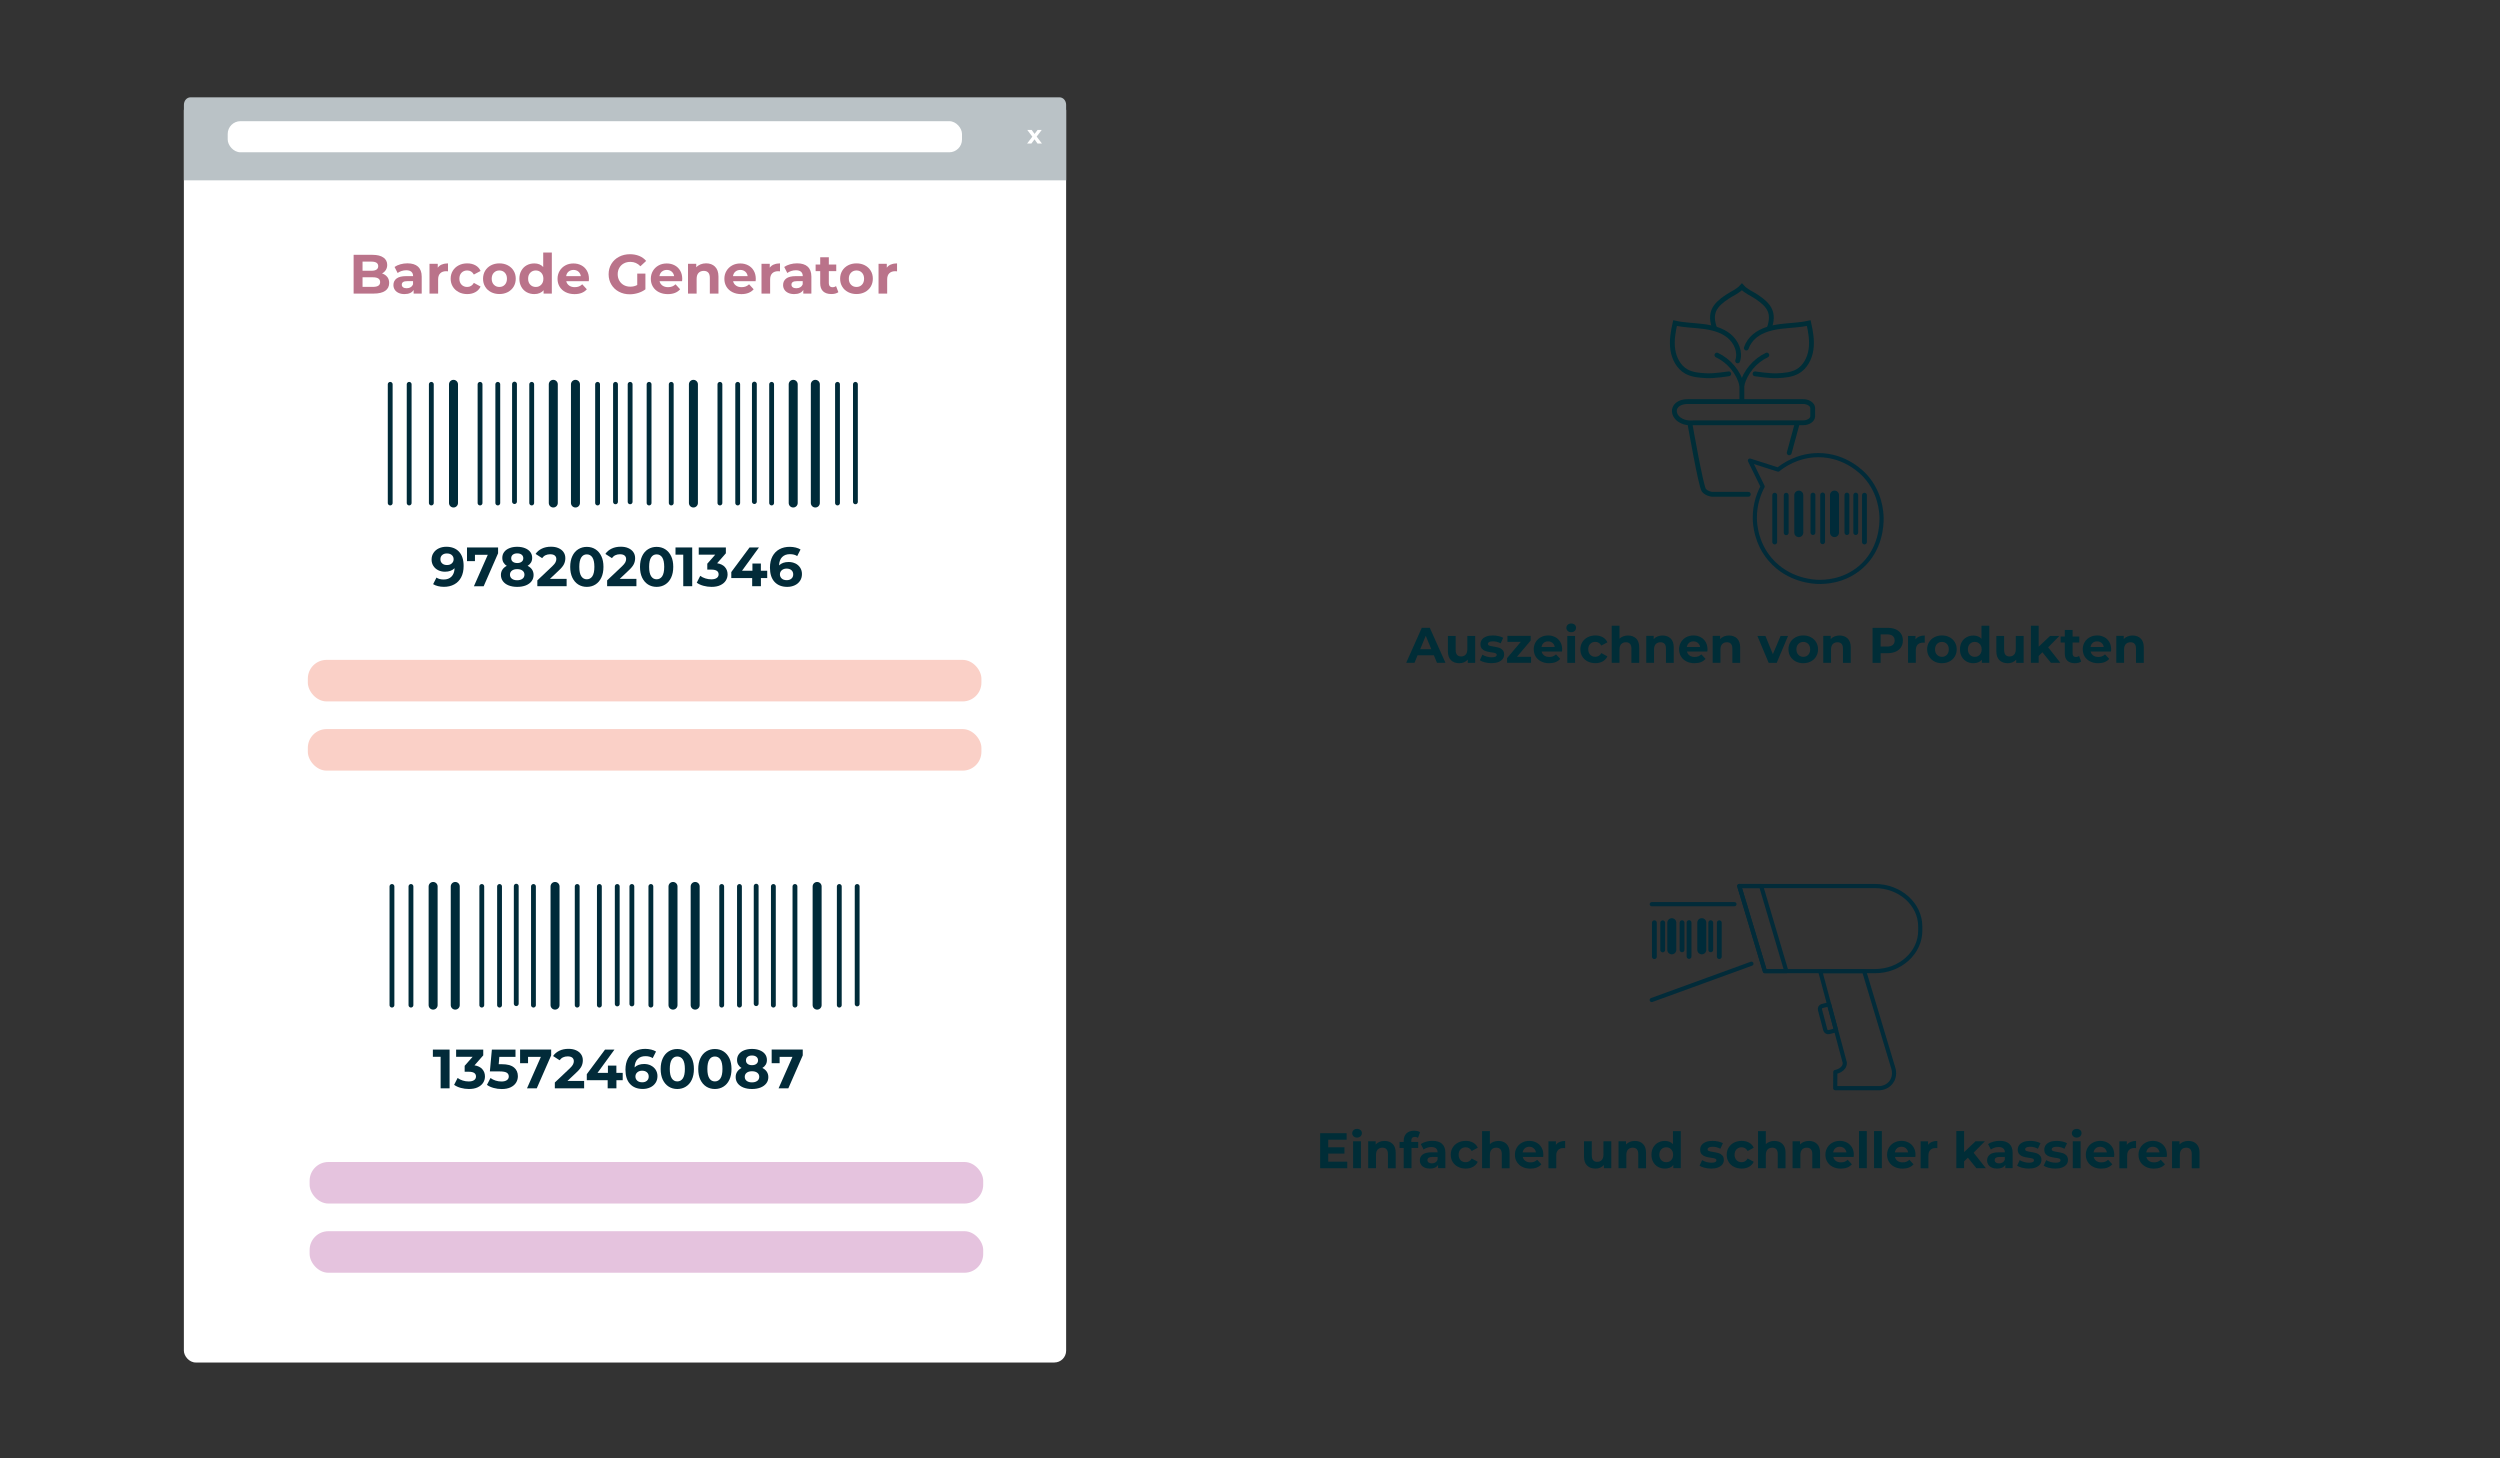 <?xml version="1.0" encoding="UTF-8"?><svg id="Ebene_1" xmlns="http://www.w3.org/2000/svg" viewBox="0 0 600 350"><rect x="0" y="0" width="600" height="350" fill="#333333" stroke="none"/><defs><style>.cls-1{stroke-width:1.16px;}.cls-1,.cls-2,.cls-3,.cls-4,.cls-5,.cls-6{fill:none;stroke-linecap:round;}.cls-1,.cls-2,.cls-3,.cls-4,.cls-6{stroke-linejoin:round;}.cls-1,.cls-2,.cls-4,.cls-6{stroke:#002b39;}.cls-2{stroke-width:2.16px;}.cls-7{fill:#ba738a;}.cls-8{fill:#fff;}.cls-3{stroke:#022b39;}.cls-4,.cls-5{stroke-width:1.16px;}.cls-9{fill:#002d37;}.cls-5{stroke:#002d37;stroke-miterlimit:10;}.cls-10{fill:#fad0c7;}.cls-11{fill:#022b39;}.cls-12{fill:#bac2c6;}.cls-6{stroke-width:2.16px;}.cls-13{fill:#e5c3de;}</style></defs><rect class="cls-8" x="44.13" y="23.68" width="211.74" height="303.32" rx="2.83" ry="2.83"/><path class="cls-12" d="M255.87,43.28v-18.13c0-.99-.7-1.79-1.57-1.79H45.71c-.87,0-1.57.8-1.57,1.79v18.13h211.74Z"/><rect class="cls-8" x="54.65" y="29.08" width="176.23" height="7.47" rx="3.07" ry="3.07"/><path class="cls-8" d="M248.99,34.44l-.71-1-.74,1h-1.03l1.25-1.64-1.21-1.61h1.06l.69.95.71-.95h1l-1.21,1.59,1.26,1.66h-1.07Z"/><path class="cls-7" d="M92.95,66.47c.3.39.45.88.45,1.45,0,.82-.32,1.44-.95,1.88s-1.56.66-2.77.66h-4.81v-9.3h4.54c1.13,0,2,.22,2.61.65.61.43.91,1.02.91,1.77,0,.45-.11.85-.33,1.21-.22.35-.52.63-.91.84.53.17.95.45,1.25.84ZM87.01,62.79v2.19h2.14c.53,0,.93-.09,1.21-.28.27-.19.41-.46.41-.82s-.14-.64-.41-.82c-.27-.18-.68-.27-1.21-.27h-2.14ZM90.8,68.57c.29-.19.43-.47.43-.86,0-.77-.57-1.16-1.71-1.16h-2.51v2.3h2.51c.57,0,.99-.09,1.28-.28Z"/><path class="cls-7" d="M100.32,64c.59.53.89,1.32.89,2.39v4.08h-1.94v-.89c-.39.66-1.12,1-2.18,1-.55,0-1.03-.09-1.43-.28-.4-.19-.71-.44-.92-.77s-.32-.7-.32-1.12c0-.66.25-1.19.75-1.57s1.27-.57,2.32-.57h1.65c0-.45-.14-.8-.41-1.04-.27-.24-.69-.37-1.24-.37-.38,0-.76.06-1.12.18-.37.12-.68.28-.94.48l-.74-1.45c.39-.27.86-.49,1.4-.64.54-.15,1.1-.23,1.68-.23,1.11,0,1.96.26,2.55.79ZM98.55,68.93c.27-.16.47-.41.58-.72v-.73h-1.42c-.85,0-1.28.28-1.28.84,0,.27.1.48.31.63.21.16.49.23.86.23s.67-.08.94-.25Z"/><path class="cls-7" d="M106.07,63.48c.42-.18.91-.27,1.45-.27v1.91c-.23-.02-.39-.03-.46-.03-.59,0-1.06.17-1.4.5-.34.33-.51.83-.51,1.49v3.38h-2.07v-7.15h1.98v.94c.25-.35.58-.61,1-.78Z"/><path class="cls-7" d="M110.09,70.1c-.61-.31-1.08-.75-1.42-1.31-.34-.56-.51-1.19-.51-1.9s.17-1.34.51-1.9c.34-.56.81-.99,1.42-1.31s1.29-.47,2.05-.47,1.41.16,1.97.47c.56.31.97.76,1.23,1.35l-1.61.86c-.37-.66-.91-.98-1.61-.98-.54,0-.99.18-1.34.53-.35.35-.53.84-.53,1.45s.18,1.09.53,1.45c.35.35.8.53,1.34.53.71,0,1.24-.33,1.61-.98l1.61.88c-.26.57-.67,1.01-1.23,1.33-.56.32-1.22.48-1.97.48s-1.45-.16-2.05-.47Z"/><path class="cls-7" d="M117.83,70.1c-.6-.31-1.07-.75-1.4-1.31-.34-.56-.5-1.19-.5-1.9s.17-1.34.5-1.9c.34-.56.8-.99,1.4-1.31.6-.31,1.27-.47,2.03-.47s1.43.16,2.02.47c.59.31,1.06.75,1.4,1.31.34.56.5,1.19.5,1.9s-.17,1.34-.5,1.9c-.34.56-.8.99-1.4,1.31-.59.31-1.27.47-2.02.47s-1.43-.16-2.03-.47ZM121.16,68.33c.34-.36.51-.84.51-1.44s-.17-1.08-.51-1.44c-.34-.36-.78-.54-1.31-.54s-.97.18-1.32.54c-.35.36-.52.84-.52,1.44s.17,1.08.52,1.44c.35.36.78.54,1.32.54s.97-.18,1.31-.54Z"/><path class="cls-7" d="M132.44,60.61v9.86h-1.98v-.82c-.51.62-1.26.93-2.23.93-.67,0-1.28-.15-1.83-.45-.54-.3-.97-.73-1.28-1.29-.31-.56-.47-1.2-.47-1.94s.15-1.38.47-1.94c.31-.56.74-.99,1.28-1.29.54-.3,1.15-.45,1.83-.45.91,0,1.63.29,2.14.86v-3.47h2.07ZM129.89,68.33c.35-.36.52-.84.52-1.44s-.17-1.08-.52-1.44c-.35-.36-.78-.54-1.3-.54s-.97.18-1.32.54c-.35.36-.52.84-.52,1.44s.17,1.08.52,1.44c.35.36.78.54,1.32.54s.96-.18,1.3-.54Z"/><path class="cls-7" d="M141.31,67.48h-5.41c.1.44.33.79.69,1.05s.81.39,1.36.39c.37,0,.7-.06.99-.17s.56-.29.8-.52l1.1,1.2c-.67.77-1.66,1.16-2.95,1.16-.81,0-1.52-.16-2.14-.47-.62-.31-1.1-.75-1.44-1.31-.34-.56-.5-1.19-.5-1.9s.17-1.33.5-1.89c.33-.56.79-1,1.37-1.32s1.23-.47,1.95-.47,1.33.15,1.9.45c.57.3,1.01.73,1.34,1.3.32.56.48,1.22.48,1.96,0,.03-.01.21-.04.56ZM136.46,65.18c-.32.27-.51.63-.58,1.09h3.52c-.07-.45-.27-.81-.58-1.08-.32-.27-.71-.41-1.17-.41s-.86.13-1.18.4Z"/><path class="cls-7" d="M152.93,65.67h1.97v3.77c-.5.38-1.09.67-1.75.88-.66.2-1.33.31-2.01.31-.97,0-1.83-.21-2.6-.62-.77-.41-1.38-.98-1.81-1.71-.44-.73-.66-1.56-.66-2.48s.22-1.75.66-2.48c.44-.73,1.05-1.3,1.83-1.71.78-.41,1.66-.62,2.63-.62.81,0,1.55.14,2.22.41.66.27,1.22.67,1.67,1.2l-1.38,1.28c-.66-.7-1.47-1.05-2.4-1.05-.59,0-1.12.12-1.58.37-.46.25-.82.6-1.08,1.05s-.39.97-.39,1.55.13,1.09.39,1.54.61.8,1.07,1.06c.46.25.98.38,1.56.38.62,0,1.18-.13,1.67-.4v-2.72Z"/><path class="cls-7" d="M163.7,67.48h-5.41c.1.44.33.79.69,1.05s.81.39,1.36.39c.37,0,.7-.06.99-.17s.56-.29.8-.52l1.1,1.2c-.67.77-1.66,1.16-2.95,1.16-.81,0-1.52-.16-2.14-.47-.62-.31-1.1-.75-1.44-1.31-.34-.56-.5-1.19-.5-1.9s.17-1.33.5-1.89c.33-.56.79-1,1.37-1.32s1.23-.47,1.95-.47,1.33.15,1.9.45c.57.3,1.01.73,1.34,1.3.32.56.48,1.22.48,1.96,0,.03-.01.21-.04.56ZM158.85,65.18c-.32.27-.51.63-.58,1.09h3.52c-.07-.45-.27-.81-.58-1.08-.32-.27-.71-.41-1.17-.41s-.86.13-1.18.4Z"/><path class="cls-7" d="M171.61,64.01c.54.53.82,1.32.82,2.37v4.09h-2.07v-3.77c0-.57-.12-.99-.37-1.27-.25-.28-.61-.42-1.08-.42-.52,0-.94.16-1.25.48s-.47.8-.47,1.44v3.53h-2.07v-7.15h1.98v.84c.27-.3.62-.53,1.02-.7.41-.16.85-.25,1.34-.25.89,0,1.6.27,2.15.8Z"/><path class="cls-7" d="M181.35,67.48h-5.41c.1.44.33.79.69,1.05s.81.39,1.36.39c.37,0,.7-.06.99-.17s.56-.29.8-.52l1.1,1.2c-.67.77-1.66,1.16-2.95,1.16-.81,0-1.52-.16-2.14-.47-.62-.31-1.1-.75-1.44-1.31-.34-.56-.5-1.19-.5-1.9s.17-1.33.5-1.89c.33-.56.79-1,1.37-1.32s1.23-.47,1.95-.47,1.33.15,1.9.45c.57.3,1.01.73,1.34,1.3.32.56.48,1.22.48,1.96,0,.03-.01.21-.04.56ZM176.5,65.18c-.32.27-.51.63-.58,1.09h3.52c-.07-.45-.27-.81-.58-1.08-.32-.27-.71-.41-1.17-.41s-.86.13-1.18.4Z"/><path class="cls-7" d="M185.75,63.48c.42-.18.91-.27,1.45-.27v1.91c-.23-.02-.39-.03-.46-.03-.59,0-1.06.17-1.4.5-.34.33-.51.83-.51,1.49v3.38h-2.07v-7.15h1.98v.94c.25-.35.58-.61,1-.78Z"/><path class="cls-7" d="M193.84,64c.59.53.89,1.32.89,2.39v4.08h-1.94v-.89c-.39.66-1.12,1-2.18,1-.55,0-1.03-.09-1.43-.28-.4-.19-.71-.44-.92-.77s-.32-.7-.32-1.12c0-.66.25-1.19.75-1.57s1.27-.57,2.32-.57h1.65c0-.45-.14-.8-.41-1.04-.27-.24-.69-.37-1.24-.37-.38,0-.76.06-1.12.18-.37.12-.68.28-.94.48l-.74-1.45c.39-.27.86-.49,1.4-.64.54-.15,1.1-.23,1.68-.23,1.11,0,1.96.26,2.55.79ZM192.07,68.93c.27-.16.47-.41.58-.72v-.73h-1.42c-.85,0-1.28.28-1.28.84,0,.27.1.48.31.63.21.16.49.23.86.23s.67-.08.94-.25Z"/><path class="cls-7" d="M201.21,70.12c-.2.15-.45.26-.75.34-.3.08-.61.11-.94.11-.85,0-1.51-.22-1.97-.65-.46-.43-.7-1.07-.7-1.91v-2.94h-1.1v-1.59h1.1v-1.74h2.07v1.74h1.78v1.59h-1.78v2.91c0,.3.08.53.23.7.15.16.37.25.66.25.33,0,.61-.09.84-.27l.56,1.46Z"/><path class="cls-7" d="M203.53,70.1c-.6-.31-1.07-.75-1.4-1.31-.34-.56-.5-1.19-.5-1.9s.17-1.34.5-1.9c.34-.56.8-.99,1.4-1.31.6-.31,1.27-.47,2.03-.47s1.43.16,2.02.47c.59.31,1.06.75,1.4,1.31.34.56.5,1.19.5,1.9s-.17,1.34-.5,1.9c-.34.56-.8.99-1.4,1.31-.59.31-1.27.47-2.02.47s-1.43-.16-2.03-.47ZM206.87,68.33c.34-.36.51-.84.51-1.44s-.17-1.08-.51-1.44c-.34-.36-.78-.54-1.31-.54s-.97.18-1.32.54c-.35.36-.52.84-.52,1.44s.17,1.08.52,1.44c.35.36.78.54,1.32.54s.97-.18,1.31-.54Z"/><path class="cls-7" d="M213.84,63.48c.42-.18.91-.27,1.45-.27v1.91c-.23-.02-.39-.03-.46-.03-.59,0-1.06.17-1.4.5-.34.33-.51.83-.51,1.49v3.38h-2.07v-7.15h1.98v.94c.25-.35.58-.61,1-.78Z"/><line class="cls-4" x1="98.2" y1="120.72" x2="98.2" y2="92.24"/><line class="cls-6" x1="108.84" y1="120.72" x2="108.84" y2="92.24"/><line class="cls-4" x1="119.47" y1="120.72" x2="119.47" y2="92.24"/><line class="cls-4" x1="147.72" y1="120.44" x2="147.72" y2="92.24"/><line class="cls-4" x1="93.65" y1="120.72" x2="93.65" y2="92.24"/><line class="cls-4" x1="103.52" y1="120.72" x2="103.52" y2="92.24"/><line class="cls-4" x1="115.21" y1="120.72" x2="115.21" y2="92.24"/><line class="cls-4" x1="123.48" y1="120.38" x2="123.48" y2="92.18"/><line class="cls-4" x1="143.42" y1="92.24" x2="143.42" y2="120.72"/><line class="cls-6" x1="132.79" y1="92.24" x2="132.79" y2="120.72"/><line class="cls-2" x1="138.11" y1="92.24" x2="138.11" y2="120.72"/><line class="cls-4" x1="127.61" y1="92.24" x2="127.61" y2="120.72"/><line class="cls-4" x1="155.78" y1="120.72" x2="155.78" y2="92.24"/><line class="cls-6" x1="166.42" y1="120.72" x2="166.42" y2="92.24"/><line class="cls-4" x1="177.05" y1="120.72" x2="177.05" y2="92.24"/><line class="cls-4" x1="205.3" y1="120.44" x2="205.3" y2="92.24"/><line class="cls-4" x1="151.23" y1="120.44" x2="151.23" y2="92.24"/><line class="cls-4" x1="161.1" y1="120.72" x2="161.1" y2="92.24"/><line class="cls-4" x1="172.78" y1="120.72" x2="172.78" y2="92.24"/><line class="cls-4" x1="181.05" y1="120.38" x2="181.05" y2="92.18"/><line class="cls-4" x1="201" y1="92.24" x2="201" y2="120.72"/><line class="cls-6" x1="190.37" y1="92.24" x2="190.37" y2="120.72"/><line class="cls-2" x1="195.68" y1="92.24" x2="195.68" y2="120.72"/><line class="cls-4" x1="185.19" y1="92.24" x2="185.19" y2="120.72"/><path class="cls-11" d="M110.17,132.42c.74.79,1.1,1.93,1.1,3.42,0,1.05-.2,1.96-.59,2.71s-.95,1.32-1.67,1.71c-.72.39-1.55.58-2.48.58-.5,0-.97-.06-1.42-.17-.45-.11-.84-.27-1.16-.47l.8-1.58c.45.31,1.03.46,1.74.46.79,0,1.41-.23,1.87-.7.46-.47.71-1.14.74-2.01-.56.56-1.33.84-2.31.84-.59,0-1.13-.12-1.62-.36-.49-.24-.87-.58-1.16-1.02-.28-.44-.43-.95-.43-1.52,0-.62.15-1.16.47-1.63.31-.47.73-.83,1.27-1.08.54-.25,1.13-.38,1.79-.38,1.3,0,2.32.4,3.06,1.19ZM108.42,135.22c.3-.26.45-.6.45-1s-.14-.74-.43-1-.68-.39-1.19-.39c-.46,0-.83.12-1.12.37-.29.25-.43.58-.43,1.01s.14.76.43,1.02.67.38,1.15.38.85-.13,1.15-.39Z"/><path class="cls-11" d="M119.54,131.39v1.4l-3.46,7.91h-2.34l3.33-7.55h-3.08v1.52h-1.91v-3.27h7.45Z"/><path class="cls-11" d="M127.69,136.7c.24.37.37.8.37,1.29,0,.58-.16,1.08-.49,1.51-.33.43-.79.76-1.38,1-.59.23-1.28.35-2.06.35s-1.46-.12-2.05-.35c-.59-.23-1.05-.57-1.37-1-.32-.43-.49-.93-.49-1.51,0-.49.12-.92.37-1.29s.59-.67,1.04-.9c-.35-.21-.61-.48-.8-.8-.19-.32-.28-.69-.28-1.11,0-.54.15-1.01.45-1.41.3-.4.72-.71,1.26-.92.54-.22,1.16-.33,1.86-.33s1.34.11,1.88.33c.54.22.97.52,1.27.92.3.4.45.87.45,1.41,0,.42-.09.79-.28,1.11-.19.32-.46.59-.81.8.46.23.81.53,1.06.9ZM125.4,138.9c.31-.24.47-.57.47-.98s-.16-.73-.47-.97-.74-.36-1.28-.36-.95.12-1.26.36c-.31.24-.47.56-.47.97s.15.74.47.98c.31.24.73.36,1.26.36s.97-.12,1.28-.37ZM123.08,133.12c-.26.21-.39.49-.39.86s.13.63.39.84c.26.2.61.31,1.05.31s.8-.1,1.06-.31c.27-.2.4-.48.4-.84s-.13-.65-.4-.86c-.27-.21-.62-.31-1.06-.31s-.78.1-1.04.31Z"/><path class="cls-11" d="M135.99,138.94v1.75h-7.03v-1.4l3.59-3.39c.38-.36.64-.68.77-.94s.2-.52.2-.78c0-.37-.13-.66-.38-.86s-.62-.3-1.11-.3c-.41,0-.78.08-1.1.23s-.6.39-.82.7l-1.57-1.01c.36-.54.86-.96,1.5-1.27.64-.31,1.37-.46,2.19-.46.69,0,1.3.11,1.81.34.52.23.92.54,1.21.96.29.41.43.9.43,1.46,0,.5-.11.98-.32,1.42-.21.44-.62.95-1.24,1.52l-2.14,2.02h4Z"/><path class="cls-11" d="M138.78,140.28c-.6-.38-1.07-.93-1.42-1.65-.34-.72-.51-1.58-.51-2.58s.17-1.86.51-2.58c.34-.72.81-1.27,1.42-1.65s1.29-.57,2.06-.57,1.46.19,2.06.57c.6.38,1.07.93,1.42,1.65s.51,1.58.51,2.58-.17,1.86-.51,2.58c-.34.72-.81,1.27-1.42,1.65-.6.38-1.29.57-2.06.57s-1.46-.19-2.06-.57ZM142.17,138.3c.32-.49.48-1.24.48-2.26s-.16-1.77-.48-2.26c-.32-.49-.77-.73-1.34-.73s-1,.24-1.32.73c-.32.49-.48,1.24-.48,2.26s.16,1.77.48,2.26.76.73,1.32.73,1.01-.24,1.34-.73Z"/><path class="cls-11" d="M152.74,138.94v1.75h-7.03v-1.4l3.59-3.39c.38-.36.64-.68.77-.94s.2-.52.2-.78c0-.37-.13-.66-.38-.86s-.62-.3-1.11-.3c-.41,0-.78.08-1.1.23s-.6.39-.82.7l-1.57-1.01c.36-.54.86-.96,1.5-1.27.64-.31,1.37-.46,2.19-.46.69,0,1.3.11,1.81.34.52.23.92.54,1.21.96.29.41.43.9.43,1.46,0,.5-.11.98-.32,1.42-.21.44-.62.95-1.24,1.52l-2.14,2.02h4Z"/><path class="cls-11" d="M155.53,140.28c-.6-.38-1.07-.93-1.42-1.65-.34-.72-.51-1.58-.51-2.58s.17-1.86.51-2.58c.34-.72.81-1.27,1.42-1.65s1.29-.57,2.06-.57,1.46.19,2.06.57c.6.38,1.07.93,1.42,1.65s.51,1.58.51,2.58-.17,1.86-.51,2.58c-.34.72-.81,1.27-1.42,1.65-.6.38-1.29.57-2.06.57s-1.46-.19-2.06-.57ZM158.93,138.3c.32-.49.48-1.24.48-2.26s-.16-1.77-.48-2.26c-.32-.49-.77-.73-1.34-.73s-1,.24-1.32.73c-.32.49-.48,1.24-.48,2.26s.16,1.77.48,2.26.76.73,1.32.73,1.01-.24,1.34-.73Z"/><path class="cls-11" d="M166.13,131.39v9.3h-2.15v-7.57h-1.86v-1.73h4.01Z"/><path class="cls-11" d="M173.97,136.09c.43.47.65,1.06.65,1.76,0,.54-.14,1.04-.43,1.49-.28.46-.72.82-1.3,1.1s-1.29.41-2.13.41c-.66,0-1.3-.09-1.93-.26s-1.17-.42-1.61-.74l.84-1.65c.35.27.76.47,1.23.62.47.15.94.22,1.43.22.54,0,.97-.1,1.28-.31.31-.21.47-.5.47-.88,0-.76-.58-1.14-1.74-1.14h-.98v-1.42l1.91-2.17h-3.96v-1.73h6.51v1.4l-2.1,2.39c.81.13,1.44.44,1.87.91Z"/><path class="cls-11" d="M184.14,138.74h-1.52v1.95h-2.1v-1.95h-5.01v-1.45l4.38-5.9h2.26l-4.07,5.59h2.5v-1.74h2.03v1.74h1.52v1.75Z"/><path class="cls-11" d="M190.88,135.22c.49.24.87.58,1.16,1.02.28.44.43.95.43,1.52,0,.62-.15,1.17-.46,1.63-.31.47-.73.83-1.27,1.08-.54.25-1.13.38-1.79.38-1.3,0-2.32-.4-3.06-1.2-.74-.8-1.1-1.94-1.1-3.41,0-1.05.2-1.96.6-2.71.4-.75.95-1.32,1.67-1.71.71-.39,1.54-.58,2.48-.58.5,0,.97.06,1.43.17.46.11.84.27,1.16.47l-.8,1.58c-.46-.31-1.04-.46-1.74-.46-.79,0-1.41.23-1.87.69s-.71,1.13-.74,2.01c.55-.55,1.32-.82,2.3-.82.59,0,1.13.12,1.62.36ZM189.94,138.87c.29-.25.43-.58.43-1.01s-.14-.76-.43-1.02c-.29-.25-.67-.38-1.15-.38s-.85.13-1.16.39c-.3.26-.45.6-.45,1s.15.74.44,1c.29.26.69.39,1.2.39.46,0,.83-.12,1.12-.37Z"/><rect class="cls-10" x="73.88" y="158.37" width="161.66" height="9.97" rx="4.5" ry="4.5"/><rect class="cls-10" x="73.88" y="174.98" width="161.66" height="9.97" rx="4.5" ry="4.5"/><line class="cls-4" x1="98.63" y1="241.23" x2="98.63" y2="212.75"/><line class="cls-6" x1="109.26" y1="241.23" x2="109.26" y2="212.75"/><line class="cls-4" x1="119.89" y1="241.23" x2="119.89" y2="212.75"/><line class="cls-4" x1="148.14" y1="240.95" x2="148.14" y2="212.75"/><line class="cls-4" x1="94.07" y1="241.23" x2="94.07" y2="212.75"/><line class="cls-2" x1="103.95" y1="241.23" x2="103.95" y2="212.75"/><line class="cls-4" x1="115.63" y1="241.23" x2="115.63" y2="212.75"/><line class="cls-4" x1="123.9" y1="240.88" x2="123.9" y2="212.68"/><line class="cls-4" x1="143.85" y1="212.75" x2="143.85" y2="241.23"/><line class="cls-6" x1="133.21" y1="212.75" x2="133.21" y2="241.23"/><line class="cls-1" x1="138.53" y1="212.75" x2="138.53" y2="241.23"/><line class="cls-4" x1="128.03" y1="212.75" x2="128.03" y2="241.23"/><line class="cls-4" x1="156.21" y1="241.23" x2="156.21" y2="212.75"/><line class="cls-6" x1="166.84" y1="241.23" x2="166.84" y2="212.75"/><line class="cls-4" x1="177.47" y1="241.23" x2="177.47" y2="212.75"/><line class="cls-4" x1="205.72" y1="240.95" x2="205.72" y2="212.75"/><line class="cls-4" x1="151.65" y1="240.95" x2="151.65" y2="212.75"/><line class="cls-2" x1="161.52" y1="241.23" x2="161.52" y2="212.75"/><line class="cls-4" x1="173.21" y1="241.23" x2="173.21" y2="212.75"/><line class="cls-4" x1="181.48" y1="240.88" x2="181.48" y2="212.68"/><line class="cls-4" x1="201.43" y1="212.75" x2="201.43" y2="241.23"/><line class="cls-1" x1="190.79" y1="212.75" x2="190.79" y2="241.23"/><line class="cls-2" x1="196.11" y1="212.75" x2="196.11" y2="241.23"/><line class="cls-4" x1="185.61" y1="212.75" x2="185.61" y2="241.23"/><path class="cls-11" d="M107.9,251.9v9.3h-2.15v-7.57h-1.86v-1.73h4.01Z"/><path class="cls-11" d="M115.74,256.59c.43.47.65,1.06.65,1.76,0,.54-.14,1.04-.43,1.5-.28.46-.72.82-1.3,1.1-.58.28-1.29.41-2.13.41-.66,0-1.3-.09-1.93-.26s-1.17-.42-1.61-.74l.84-1.65c.35.27.76.47,1.23.62.47.15.94.22,1.43.22.54,0,.97-.1,1.28-.31s.47-.5.47-.88c0-.76-.58-1.14-1.74-1.14h-.98v-1.42l1.91-2.17h-3.96v-1.73h6.51v1.39l-2.1,2.39c.81.13,1.44.44,1.87.91Z"/><path class="cls-11" d="M123.35,256.18c.62.52.94,1.22.94,2.1,0,.57-.14,1.08-.43,1.55-.28.46-.72.84-1.3,1.12-.58.28-1.3.42-2.15.42-.66,0-1.3-.09-1.93-.26s-1.17-.42-1.61-.74l.85-1.65c.35.27.76.47,1.22.62.46.15.93.22,1.42.22.54,0,.97-.11,1.28-.32.31-.21.47-.51.47-.89s-.16-.7-.48-.9c-.32-.2-.88-.31-1.68-.31h-2.38l.48-5.23h5.67v1.73h-3.88l-.15,1.77h.76c1.31,0,2.28.26,2.9.78Z"/><path class="cls-11" d="M132.28,251.9v1.39l-3.46,7.91h-2.34l3.33-7.55h-3.08v1.51h-1.91v-3.27h7.45Z"/><path class="cls-11" d="M140.19,259.45v1.75h-7.03v-1.4l3.59-3.39c.38-.36.64-.68.77-.94.13-.26.2-.52.2-.78,0-.37-.13-.66-.38-.86s-.62-.3-1.11-.3c-.41,0-.78.08-1.1.23s-.6.39-.82.7l-1.57-1.01c.36-.54.86-.96,1.5-1.27s1.37-.46,2.19-.46c.69,0,1.3.11,1.81.34.52.23.92.54,1.21.96.29.41.43.9.43,1.46,0,.5-.11.98-.32,1.42-.21.44-.62.95-1.24,1.51l-2.14,2.02h4Z"/><path class="cls-11" d="M149.46,259.25h-1.52v1.95h-2.1v-1.95h-5.01v-1.45l4.38-5.9h2.26l-4.07,5.59h2.5v-1.74h2.03v1.74h1.52v1.75Z"/><path class="cls-11" d="M156.2,255.72c.49.24.87.58,1.16,1.02.28.44.43.95.43,1.52,0,.62-.15,1.17-.46,1.63-.31.47-.73.83-1.27,1.08-.54.25-1.13.38-1.79.38-1.3,0-2.32-.4-3.06-1.2-.74-.8-1.1-1.94-1.1-3.42,0-1.05.2-1.96.6-2.71.4-.75.95-1.32,1.67-1.71.71-.39,1.54-.58,2.48-.58.5,0,.97.06,1.43.17.46.11.84.27,1.16.47l-.8,1.58c-.46-.31-1.04-.47-1.74-.47-.79,0-1.41.23-1.87.69s-.71,1.13-.74,2.01c.55-.55,1.32-.82,2.3-.82.59,0,1.13.12,1.62.36ZM155.26,259.38c.29-.25.43-.58.43-1.01s-.14-.76-.43-1.02c-.29-.25-.67-.38-1.15-.38s-.85.13-1.16.39c-.3.26-.45.6-.45,1s.15.74.44,1c.29.26.69.39,1.2.39.46,0,.83-.12,1.12-.37Z"/><path class="cls-11" d="M160.49,260.79c-.6-.38-1.07-.93-1.42-1.65-.34-.72-.51-1.58-.51-2.58s.17-1.86.51-2.58c.34-.72.81-1.27,1.42-1.65.6-.38,1.29-.57,2.06-.57s1.46.19,2.06.57c.6.38,1.07.93,1.42,1.65.34.72.51,1.58.51,2.58s-.17,1.86-.51,2.58c-.34.72-.81,1.27-1.42,1.65-.6.38-1.29.57-2.06.57s-1.46-.19-2.06-.57ZM163.89,258.81c.32-.49.48-1.24.48-2.26s-.16-1.77-.48-2.26c-.32-.49-.77-.73-1.34-.73s-1,.24-1.32.73-.48,1.24-.48,2.26.16,1.77.48,2.26.76.73,1.32.73,1.01-.24,1.34-.73Z"/><path class="cls-11" d="M169.51,260.79c-.6-.38-1.07-.93-1.42-1.65-.34-.72-.51-1.58-.51-2.58s.17-1.86.51-2.58c.34-.72.81-1.27,1.42-1.65.6-.38,1.29-.57,2.06-.57s1.46.19,2.06.57c.6.38,1.07.93,1.42,1.65.34.72.51,1.58.51,2.58s-.17,1.86-.51,2.58c-.34.72-.81,1.27-1.42,1.65-.6.38-1.29.57-2.06.57s-1.46-.19-2.06-.57ZM172.91,258.81c.32-.49.48-1.24.48-2.26s-.16-1.77-.48-2.26c-.32-.49-.77-.73-1.34-.73s-1,.24-1.32.73-.48,1.24-.48,2.26.16,1.77.48,2.26.76.73,1.32.73,1.01-.24,1.34-.73Z"/><path class="cls-11" d="M184.03,257.21c.24.37.37.8.37,1.29,0,.58-.16,1.08-.49,1.51s-.79.76-1.38,1c-.59.23-1.28.35-2.06.35s-1.46-.12-2.05-.35c-.59-.24-1.05-.57-1.37-1-.32-.43-.49-.93-.49-1.51,0-.49.12-.92.37-1.29s.59-.67,1.04-.9c-.35-.21-.61-.48-.8-.8s-.28-.69-.28-1.11c0-.54.15-1.01.45-1.41.3-.4.72-.71,1.26-.92s1.16-.33,1.86-.33,1.34.11,1.88.33c.54.22.97.52,1.27.92.3.4.45.87.45,1.41,0,.42-.09.79-.28,1.11s-.46.59-.81.8c.46.23.81.53,1.06.9ZM181.75,259.41c.31-.24.47-.57.47-.98s-.16-.73-.47-.97-.74-.36-1.28-.36-.95.12-1.26.36c-.31.24-.47.56-.47.97s.15.74.47.98c.31.24.73.36,1.26.36s.97-.12,1.28-.37ZM179.42,253.63c-.26.21-.39.49-.39.86s.13.63.39.84.61.31,1.05.31.8-.1,1.06-.31.4-.48.4-.84-.13-.65-.4-.86-.62-.31-1.06-.31-.78.1-1.04.31Z"/><path class="cls-11" d="M192.66,251.9v1.39l-3.46,7.91h-2.34l3.33-7.55h-3.08v1.51h-1.91v-3.27h7.45Z"/><rect class="cls-13" x="74.31" y="278.88" width="161.66" height="9.97" rx="4.5" ry="4.5"/><rect class="cls-13" x="74.31" y="295.49" width="161.66" height="9.97" rx="4.5" ry="4.5"/><path class="cls-9" d="M344.12,157.27h-3.9l-.74,1.8h-1.99l3.74-8.4h1.92l3.76,8.4h-2.04l-.74-1.8ZM343.51,155.8l-1.33-3.22-1.33,3.22h2.66Z"/><path class="cls-9" d="M354.04,152.62v6.46h-1.78v-.77c-.25.28-.54.49-.89.64s-.72.22-1.12.22c-.85,0-1.52-.24-2.02-.73-.5-.49-.74-1.21-.74-2.17v-3.65h1.87v3.37c0,1.04.44,1.56,1.31,1.56.45,0,.81-.15,1.08-.44.27-.29.41-.73.41-1.3v-3.19h1.87Z"/><path class="cls-9" d="M356.38,158.97c-.51-.13-.92-.3-1.22-.5l.62-1.34c.29.18.64.33,1.04.45.41.12.81.17,1.2.17.79,0,1.19-.2,1.19-.59,0-.18-.11-.32-.32-.4-.22-.08-.55-.15-1-.2-.53-.08-.96-.17-1.31-.28-.34-.1-.64-.29-.89-.55s-.38-.64-.38-1.13c0-.41.12-.77.35-1.09s.58-.56,1.03-.74c.45-.18.99-.26,1.6-.26.46,0,.91.05,1.36.15s.83.24,1.12.41l-.62,1.33c-.57-.32-1.19-.48-1.86-.48-.4,0-.7.06-.9.17-.2.11-.3.26-.3.43,0,.2.11.34.32.42.22.08.56.16,1.03.23.53.09.96.18,1.3.28s.63.28.88.55.37.63.37,1.1c0,.4-.12.76-.36,1.07-.24.31-.59.55-1.05.73s-1.01.26-1.64.26c-.54,0-1.06-.07-1.57-.2Z"/><path class="cls-9" d="M367.46,157.63v1.44h-5.76v-1.13l3.29-3.89h-3.2v-1.44h5.57v1.13l-3.29,3.89h3.4Z"/><path class="cls-9" d="M374.87,156.37h-4.88c.09.4.3.72.62.95s.74.35,1.22.35c.34,0,.63-.05.89-.15.26-.1.5-.26.73-.47l1,1.08c-.61.7-1.5,1.04-2.66,1.04-.73,0-1.37-.14-1.93-.43-.56-.28-.99-.68-1.3-1.18-.3-.5-.46-1.08-.46-1.72s.15-1.2.45-1.71c.3-.51.71-.9,1.24-1.19.52-.28,1.11-.43,1.76-.43s1.2.14,1.72.41.91.66,1.21,1.17c.29.51.44,1.1.44,1.77,0,.02-.01.19-.04.5ZM370.49,154.3c-.29.24-.46.57-.53.98h3.18c-.06-.41-.24-.73-.53-.98-.29-.24-.64-.37-1.06-.37s-.78.12-1.07.36Z"/><path class="cls-9" d="M376.25,151.42c-.22-.2-.32-.45-.32-.74s.11-.54.32-.74c.22-.2.5-.3.84-.3s.62.1.84.29c.22.19.32.43.32.72,0,.31-.11.57-.32.77-.22.2-.5.31-.84.31s-.62-.1-.84-.3ZM376.15,152.62h1.87v6.46h-1.87v-6.46Z"/><path class="cls-9" d="M381.03,158.74c-.55-.28-.98-.68-1.28-1.18-.31-.5-.46-1.08-.46-1.72s.15-1.21.46-1.72c.31-.5.74-.9,1.28-1.18.55-.28,1.17-.43,1.85-.43s1.27.14,1.78.43c.51.28.88.69,1.11,1.22l-1.45.78c-.34-.59-.82-.89-1.45-.89-.49,0-.89.16-1.21.48-.32.32-.48.76-.48,1.31s.16.99.48,1.31.72.48,1.21.48c.64,0,1.12-.3,1.45-.89l1.45.79c-.23.51-.6.91-1.11,1.2-.51.29-1.1.43-1.78.43s-1.31-.14-1.85-.43Z"/><path class="cls-9" d="M392.67,153.24c.49.48.74,1.19.74,2.14v3.7h-1.87v-3.41c0-.51-.11-.89-.34-1.15-.22-.25-.55-.38-.97-.38-.47,0-.85.15-1.13.44-.28.29-.42.73-.42,1.3v3.19h-1.87v-8.9h1.87v3.12c.25-.25.55-.44.9-.57.35-.13.74-.2,1.15-.2.8,0,1.45.24,1.94.72Z"/><path class="cls-9" d="M400.96,153.24c.49.48.74,1.19.74,2.14v3.7h-1.87v-3.41c0-.51-.11-.89-.34-1.15-.22-.25-.55-.38-.97-.38-.47,0-.85.15-1.13.44-.28.29-.42.73-.42,1.3v3.19h-1.87v-6.46h1.79v.76c.25-.27.56-.48.92-.63.37-.15.77-.22,1.21-.22.8,0,1.45.24,1.94.72Z"/><path class="cls-9" d="M409.75,156.37h-4.88c.09.4.3.72.62.95s.74.35,1.22.35c.34,0,.63-.05.89-.15.26-.1.5-.26.73-.47l1,1.08c-.61.7-1.5,1.04-2.66,1.04-.73,0-1.37-.14-1.93-.43-.56-.28-.99-.68-1.3-1.18-.3-.5-.46-1.08-.46-1.72s.15-1.2.45-1.71c.3-.51.71-.9,1.24-1.19.52-.28,1.11-.43,1.76-.43s1.2.14,1.72.41.91.66,1.21,1.17c.29.51.44,1.1.44,1.77,0,.02-.01.19-.04.5ZM405.37,154.3c-.29.24-.46.57-.53.98h3.18c-.06-.41-.24-.73-.53-.98-.29-.24-.64-.37-1.06-.37s-.78.12-1.07.36Z"/><path class="cls-9" d="M416.9,153.24c.49.48.74,1.19.74,2.14v3.7h-1.87v-3.41c0-.51-.11-.89-.34-1.15-.22-.25-.55-.38-.97-.38-.47,0-.85.15-1.13.44-.28.29-.42.73-.42,1.3v3.19h-1.87v-6.46h1.79v.76c.25-.27.56-.48.92-.63.37-.15.77-.22,1.21-.22.8,0,1.45.24,1.94.72Z"/><path class="cls-9" d="M429.13,152.62l-2.72,6.46h-1.93l-2.71-6.46h1.93l1.79,4.39,1.85-4.39h1.8Z"/><path class="cls-9" d="M430.96,158.74c-.54-.28-.96-.68-1.27-1.18-.3-.5-.46-1.08-.46-1.72s.15-1.21.46-1.72c.3-.5.73-.9,1.27-1.18.54-.28,1.15-.43,1.83-.43s1.29.14,1.82.43c.54.28.96.68,1.26,1.18.3.5.46,1.08.46,1.72s-.15,1.21-.46,1.72c-.3.5-.72.9-1.26,1.18-.54.28-1.14.43-1.82.43s-1.29-.14-1.83-.43ZM433.98,157.15c.31-.32.46-.76.46-1.3s-.15-.98-.46-1.3c-.31-.32-.7-.49-1.18-.49s-.88.16-1.19.49c-.31.32-.47.76-.47,1.3s.16.98.47,1.3c.31.32.71.49,1.19.49s.87-.16,1.18-.49Z"/><path class="cls-9" d="M443.44,153.24c.49.48.74,1.19.74,2.14v3.7h-1.87v-3.41c0-.51-.11-.89-.34-1.15-.22-.25-.55-.38-.97-.38-.47,0-.85.15-1.13.44-.28.29-.42.73-.42,1.3v3.19h-1.87v-6.46h1.79v.76c.25-.27.56-.48.92-.63.37-.15.77-.22,1.21-.22.8,0,1.45.24,1.94.72Z"/><path class="cls-9" d="M454.98,151.04c.55.25.97.6,1.27,1.06s.44,1,.44,1.62-.15,1.15-.44,1.61-.72.81-1.27,1.06c-.55.24-1.19.37-1.94.37h-1.69v2.32h-1.94v-8.4h3.64c.74,0,1.39.12,1.94.37ZM454.26,154.79c.3-.25.46-.61.46-1.07s-.15-.83-.46-1.09c-.3-.25-.75-.38-1.33-.38h-1.58v2.92h1.58c.58,0,1.03-.13,1.33-.38Z"/><path class="cls-9" d="M460.63,152.76c.38-.16.82-.24,1.31-.24v1.73c-.21-.02-.35-.02-.42-.02-.54,0-.96.15-1.26.45-.3.3-.46.75-.46,1.35v3.05h-1.87v-6.46h1.79v.85c.22-.31.53-.55.91-.71Z"/><path class="cls-9" d="M464.24,158.74c-.54-.28-.96-.68-1.27-1.18-.3-.5-.46-1.08-.46-1.72s.15-1.21.46-1.72c.3-.5.73-.9,1.27-1.18.54-.28,1.15-.43,1.83-.43s1.29.14,1.82.43c.54.28.96.68,1.26,1.18.3.5.46,1.08.46,1.72s-.15,1.21-.46,1.72c-.3.5-.72.9-1.26,1.18-.54.28-1.14.43-1.82.43s-1.29-.14-1.83-.43ZM467.25,157.15c.31-.32.46-.76.46-1.3s-.15-.98-.46-1.3c-.31-.32-.7-.49-1.18-.49s-.88.16-1.19.49c-.31.32-.47.76-.47,1.3s.16.98.47,1.3c.31.32.71.49,1.19.49s.87-.16,1.18-.49Z"/><path class="cls-9" d="M477.43,150.17v8.9h-1.79v-.74c-.46.56-1.14.84-2.02.84-.61,0-1.16-.14-1.65-.41-.49-.27-.88-.66-1.16-1.16s-.42-1.09-.42-1.75.14-1.25.42-1.75.67-.89,1.16-1.16c.49-.27,1.04-.41,1.65-.41.82,0,1.47.26,1.93.78v-3.13h1.87ZM475.13,157.15c.31-.32.47-.76.47-1.3s-.16-.98-.47-1.3c-.31-.32-.7-.49-1.18-.49s-.88.16-1.19.49c-.31.32-.47.76-.47,1.3s.16.98.47,1.3c.31.32.71.49,1.19.49s.86-.16,1.18-.49Z"/><path class="cls-9" d="M485.67,152.62v6.46h-1.78v-.77c-.25.28-.54.49-.89.64s-.72.22-1.12.22c-.85,0-1.52-.24-2.02-.73-.5-.49-.74-1.21-.74-2.17v-3.65h1.87v3.37c0,1.04.44,1.56,1.31,1.56.45,0,.81-.15,1.08-.44.27-.29.41-.73.41-1.3v-3.19h1.87Z"/><path class="cls-9" d="M490.18,156.54l-.9.89v1.64h-1.87v-8.9h1.87v5.04l2.74-2.59h2.23l-2.69,2.74,2.93,3.72h-2.27l-2.04-2.53Z"/><path class="cls-9" d="M499.49,158.76c-.18.14-.41.24-.68.31-.27.07-.55.1-.85.1-.77,0-1.36-.2-1.78-.59-.42-.39-.63-.97-.63-1.73v-2.65h-1v-1.44h1v-1.57h1.87v1.57h1.61v1.44h-1.61v2.63c0,.27.07.48.21.63s.34.22.59.22c.3,0,.55-.08.76-.24l.5,1.32Z"/><path class="cls-9" d="M506.63,156.37h-4.88c.09.4.3.72.62.95s.74.35,1.22.35c.34,0,.63-.05.89-.15.26-.1.5-.26.73-.47l1,1.08c-.61.7-1.5,1.04-2.66,1.04-.73,0-1.37-.14-1.93-.43-.56-.28-.99-.68-1.3-1.18-.3-.5-.46-1.08-.46-1.72s.15-1.2.45-1.71c.3-.51.71-.9,1.24-1.19.52-.28,1.11-.43,1.76-.43s1.2.14,1.72.41.91.66,1.21,1.17c.29.51.44,1.1.44,1.77,0,.02-.01.19-.04.5ZM502.25,154.3c-.29.24-.46.57-.53.98h3.18c-.06-.41-.24-.73-.53-.98-.29-.24-.64-.37-1.06-.37s-.78.12-1.07.36Z"/><path class="cls-9" d="M513.77,153.24c.49.48.74,1.19.74,2.14v3.7h-1.87v-3.41c0-.51-.11-.89-.34-1.15-.22-.25-.55-.38-.97-.38-.47,0-.85.15-1.13.44-.28.29-.42.73-.42,1.3v3.19h-1.87v-6.46h1.79v.76c.25-.27.56-.48.92-.63.37-.15.77-.22,1.21-.22.8,0,1.45.24,1.94.72Z"/><path class="cls-9" d="M323.34,278.81v1.56h-6.5v-8.4h6.35v1.56h-4.42v1.82h3.9v1.51h-3.9v1.94h4.57Z"/><path class="cls-9" d="M324.85,272.71c-.22-.2-.32-.45-.32-.74s.11-.54.32-.74.5-.3.84-.3.62.1.84.29c.22.19.32.43.32.72,0,.31-.11.57-.32.77-.22.2-.5.31-.84.31s-.62-.1-.84-.3ZM324.75,273.91h1.87v6.46h-1.87v-6.46Z"/><path class="cls-9" d="M334.23,274.54c.49.48.74,1.19.74,2.14v3.7h-1.87v-3.41c0-.51-.11-.89-.34-1.15s-.55-.38-.97-.38c-.47,0-.85.15-1.13.44-.28.29-.42.73-.42,1.3v3.19h-1.87v-6.46h1.79v.76c.25-.27.56-.48.92-.63.37-.15.77-.22,1.21-.22.8,0,1.45.24,1.94.72Z"/><path class="cls-9" d="M338.71,274.06h1.66v1.44h-1.61v4.87h-1.87v-4.87h-1v-1.44h1v-.29c0-.74.22-1.32.65-1.75.44-.43,1.05-.65,1.84-.65.28,0,.55.03.8.09.25.06.46.15.63.26l-.49,1.36c-.22-.15-.47-.23-.76-.23-.57,0-.85.31-.85.94v.28Z"/><path class="cls-9" d="M346.09,274.53c.54.48.8,1.19.8,2.15v3.68h-1.75v-.8c-.35.6-1.01.9-1.97.9-.5,0-.93-.08-1.29-.25-.36-.17-.64-.4-.83-.7-.19-.3-.29-.63-.29-1.01,0-.6.23-1.07.68-1.42.45-.34,1.15-.52,2.09-.52h1.49c0-.41-.12-.72-.37-.94-.25-.22-.62-.33-1.12-.33-.34,0-.68.05-1.01.16-.33.11-.61.25-.85.44l-.67-1.31c.35-.25.77-.44,1.27-.58s1-.2,1.52-.2c1,0,1.77.24,2.3.71ZM344.49,278.98c.25-.15.42-.37.53-.65v-.66h-1.28c-.77,0-1.15.25-1.15.76,0,.24.09.43.28.57.19.14.45.21.77.21s.6-.07.85-.22Z"/><path class="cls-9" d="M349.92,280.04c-.55-.28-.98-.68-1.28-1.18-.31-.5-.46-1.08-.46-1.72s.15-1.21.46-1.72c.31-.5.74-.9,1.28-1.18.55-.28,1.17-.43,1.85-.43s1.27.14,1.78.43c.51.28.88.69,1.11,1.22l-1.45.78c-.34-.59-.82-.89-1.45-.89-.49,0-.89.16-1.21.48-.32.32-.48.76-.48,1.31s.16.99.48,1.31c.32.32.72.48,1.21.48.64,0,1.12-.3,1.45-.89l1.45.79c-.23.51-.6.91-1.11,1.2-.51.29-1.1.43-1.78.43s-1.31-.14-1.85-.43Z"/><path class="cls-9" d="M361.56,274.54c.49.48.74,1.19.74,2.14v3.7h-1.87v-3.41c0-.51-.11-.89-.34-1.15s-.55-.38-.97-.38c-.47,0-.85.15-1.13.44-.28.29-.42.73-.42,1.3v3.19h-1.87v-8.9h1.87v3.12c.25-.25.55-.44.9-.57.35-.13.74-.2,1.15-.2.8,0,1.45.24,1.94.72Z"/><path class="cls-9" d="M370.35,277.67h-4.88c.09.4.3.72.62.95.33.23.74.35,1.22.35.34,0,.63-.05.89-.15s.5-.26.73-.47l1,1.08c-.61.7-1.5,1.04-2.66,1.04-.73,0-1.37-.14-1.93-.43-.56-.28-.99-.68-1.3-1.18s-.46-1.08-.46-1.72.15-1.2.45-1.71.71-.9,1.24-1.19c.52-.28,1.11-.43,1.76-.43s1.2.14,1.72.41c.51.27.91.66,1.21,1.17s.44,1.1.44,1.77c0,.02-.01.19-.04.5ZM365.97,275.59c-.29.24-.46.57-.53.98h3.18c-.06-.41-.24-.73-.53-.98-.29-.24-.64-.37-1.06-.37s-.78.12-1.07.36Z"/><path class="cls-9" d="M374.33,274.06c.38-.16.82-.24,1.31-.24v1.73c-.21-.02-.35-.02-.42-.02-.54,0-.96.15-1.26.45-.3.3-.46.75-.46,1.35v3.05h-1.87v-6.46h1.79v.85c.22-.31.53-.55.91-.71Z"/><path class="cls-9" d="M386.71,273.91v6.46h-1.78v-.77c-.25.28-.54.49-.89.64-.34.15-.72.22-1.12.22-.85,0-1.52-.24-2.02-.73s-.74-1.21-.74-2.17v-3.65h1.87v3.37c0,1.04.44,1.56,1.31,1.56.45,0,.81-.15,1.08-.44.27-.29.41-.73.41-1.3v-3.19h1.87Z"/><path class="cls-9" d="M394.31,274.54c.49.48.74,1.19.74,2.14v3.7h-1.87v-3.41c0-.51-.11-.89-.34-1.15s-.55-.38-.97-.38c-.47,0-.85.15-1.13.44-.28.29-.42.73-.42,1.3v3.19h-1.87v-6.46h1.79v.76c.25-.27.56-.48.92-.63.37-.15.77-.22,1.21-.22.8,0,1.45.24,1.94.72Z"/><path class="cls-9" d="M403.39,271.46v8.9h-1.79v-.74c-.46.56-1.14.84-2.02.84-.61,0-1.16-.14-1.65-.41-.49-.27-.88-.66-1.16-1.16s-.42-1.09-.42-1.75.14-1.25.42-1.75.67-.89,1.16-1.16c.49-.27,1.04-.41,1.65-.41.82,0,1.47.26,1.93.78v-3.13h1.87ZM401.08,278.44c.31-.32.47-.76.47-1.3s-.16-.98-.47-1.3c-.31-.32-.7-.49-1.18-.49s-.88.16-1.19.49c-.31.32-.47.76-.47,1.3s.16.98.47,1.3c.31.32.71.49,1.19.49s.86-.16,1.18-.49Z"/><path class="cls-9" d="M409.11,280.27c-.51-.13-.92-.3-1.22-.5l.62-1.34c.29.18.64.33,1.04.45.41.12.81.17,1.2.17.79,0,1.19-.2,1.19-.59,0-.18-.11-.32-.32-.4-.22-.08-.55-.15-1-.2-.53-.08-.96-.17-1.31-.28-.34-.1-.64-.29-.89-.55-.25-.26-.38-.64-.38-1.13,0-.41.12-.77.35-1.09.24-.32.58-.56,1.03-.74.45-.18.99-.26,1.6-.26.46,0,.91.05,1.36.15.45.1.83.24,1.12.41l-.62,1.33c-.57-.32-1.19-.48-1.86-.48-.4,0-.7.06-.9.17-.2.11-.3.26-.3.43,0,.2.11.34.32.42.22.08.56.16,1.03.23.53.09.96.18,1.3.28.34.1.63.28.88.55.25.26.37.63.37,1.1,0,.4-.12.76-.36,1.07-.24.31-.59.55-1.05.73s-1.01.26-1.64.26c-.54,0-1.06-.07-1.57-.2Z"/><path class="cls-9" d="M416.15,280.04c-.55-.28-.98-.68-1.28-1.18-.31-.5-.46-1.08-.46-1.72s.15-1.21.46-1.72c.31-.5.74-.9,1.28-1.18.55-.28,1.17-.43,1.85-.43s1.27.14,1.78.43c.51.28.88.69,1.11,1.22l-1.45.78c-.34-.59-.82-.89-1.45-.89-.49,0-.89.16-1.21.48-.32.32-.48.76-.48,1.31s.16.99.48,1.31c.32.32.72.48,1.21.48.64,0,1.12-.3,1.45-.89l1.45.79c-.23.51-.6.91-1.11,1.2-.51.29-1.1.43-1.78.43s-1.31-.14-1.85-.43Z"/><path class="cls-9" d="M427.79,274.54c.49.48.74,1.19.74,2.14v3.7h-1.87v-3.41c0-.51-.11-.89-.34-1.15s-.55-.38-.97-.38c-.47,0-.85.15-1.13.44-.28.29-.42.73-.42,1.3v3.19h-1.87v-8.9h1.87v3.12c.25-.25.55-.44.9-.57.35-.13.74-.2,1.15-.2.8,0,1.45.24,1.94.72Z"/><path class="cls-9" d="M436.08,274.54c.49.48.74,1.19.74,2.14v3.7h-1.87v-3.41c0-.51-.11-.89-.34-1.15s-.55-.38-.97-.38c-.47,0-.85.15-1.13.44-.28.29-.42.73-.42,1.3v3.19h-1.87v-6.46h1.79v.76c.25-.27.56-.48.92-.63.37-.15.77-.22,1.21-.22.8,0,1.45.24,1.94.72Z"/><path class="cls-9" d="M444.87,277.67h-4.88c.09.4.3.72.62.95.33.23.74.35,1.22.35.34,0,.63-.05.89-.15s.5-.26.73-.47l1,1.08c-.61.7-1.5,1.04-2.66,1.04-.73,0-1.37-.14-1.93-.43-.56-.28-.99-.68-1.3-1.18s-.46-1.08-.46-1.72.15-1.2.45-1.71.71-.9,1.24-1.19c.52-.28,1.11-.43,1.76-.43s1.2.14,1.72.41c.51.27.91.66,1.21,1.17s.44,1.1.44,1.77c0,.02-.01.19-.04.5ZM440.49,275.59c-.29.24-.46.57-.53.98h3.18c-.06-.41-.24-.73-.53-.98-.29-.24-.64-.37-1.06-.37s-.78.12-1.07.36Z"/><path class="cls-9" d="M446.16,271.46h1.87v8.9h-1.87v-8.9Z"/><path class="cls-9" d="M449.77,271.46h1.87v8.9h-1.87v-8.9Z"/><path class="cls-9" d="M459.67,277.67h-4.88c.09.4.3.72.62.95.33.23.74.35,1.22.35.34,0,.63-.05.89-.15s.5-.26.73-.47l1,1.08c-.61.7-1.5,1.04-2.66,1.04-.73,0-1.37-.14-1.93-.43-.56-.28-.99-.68-1.3-1.18s-.46-1.08-.46-1.72.15-1.2.45-1.71.71-.9,1.24-1.19c.52-.28,1.11-.43,1.76-.43s1.2.14,1.72.41c.51.27.91.66,1.21,1.17s.44,1.1.44,1.77c0,.02-.01.19-.04.5ZM455.29,275.59c-.29.24-.46.57-.53.98h3.18c-.06-.41-.24-.73-.53-.98-.29-.24-.64-.37-1.06-.37s-.78.12-1.07.36Z"/><path class="cls-9" d="M463.65,274.06c.38-.16.82-.24,1.31-.24v1.73c-.21-.02-.35-.02-.42-.02-.54,0-.96.15-1.26.45-.3.3-.46.75-.46,1.35v3.05h-1.87v-6.46h1.79v.85c.22-.31.53-.55.91-.71Z"/><path class="cls-9" d="M472.29,277.83l-.9.89v1.64h-1.87v-8.9h1.87v5.04l2.74-2.59h2.23l-2.69,2.74,2.93,3.72h-2.27l-2.04-2.53Z"/><path class="cls-9" d="M482.23,274.53c.54.48.8,1.19.8,2.15v3.68h-1.75v-.8c-.35.6-1.01.9-1.97.9-.5,0-.93-.08-1.29-.25-.36-.17-.64-.4-.83-.7-.19-.3-.29-.63-.29-1.01,0-.6.23-1.07.68-1.42.45-.34,1.15-.52,2.09-.52h1.49c0-.41-.12-.72-.37-.94-.25-.22-.62-.33-1.12-.33-.34,0-.68.05-1.01.16-.33.11-.61.25-.85.44l-.67-1.31c.35-.25.77-.44,1.27-.58s1-.2,1.52-.2c1,0,1.77.24,2.3.71ZM480.63,278.98c.25-.15.42-.37.53-.65v-.66h-1.28c-.77,0-1.15.25-1.15.76,0,.24.09.43.28.57.19.14.45.21.77.21s.6-.07.85-.22Z"/><path class="cls-9" d="M485.33,280.27c-.51-.13-.92-.3-1.22-.5l.62-1.34c.29.18.64.33,1.04.45.41.12.81.17,1.2.17.79,0,1.19-.2,1.19-.59,0-.18-.11-.32-.32-.4-.22-.08-.55-.15-1-.2-.53-.08-.96-.17-1.31-.28-.34-.1-.64-.29-.89-.55-.25-.26-.38-.64-.38-1.13,0-.41.12-.77.35-1.09.24-.32.58-.56,1.03-.74.45-.18.99-.26,1.6-.26.46,0,.91.05,1.36.15.45.1.83.24,1.12.41l-.62,1.33c-.57-.32-1.19-.48-1.86-.48-.4,0-.7.06-.9.17-.2.11-.3.26-.3.43,0,.2.11.34.32.42.22.08.56.16,1.03.23.53.09.96.18,1.3.28.34.1.63.28.88.55.25.26.37.63.37,1.1,0,.4-.12.76-.36,1.07-.24.31-.59.55-1.05.73s-1.01.26-1.64.26c-.54,0-1.06-.07-1.57-.2Z"/><path class="cls-9" d="M491.7,280.27c-.51-.13-.92-.3-1.22-.5l.62-1.34c.29.18.64.33,1.04.45.41.12.81.17,1.2.17.79,0,1.19-.2,1.19-.59,0-.18-.11-.32-.32-.4-.22-.08-.55-.15-1-.2-.53-.08-.96-.17-1.31-.28-.34-.1-.64-.29-.89-.55-.25-.26-.38-.64-.38-1.13,0-.41.12-.77.35-1.09.24-.32.58-.56,1.03-.74.45-.18.99-.26,1.6-.26.46,0,.91.05,1.36.15.45.1.83.24,1.12.41l-.62,1.33c-.57-.32-1.19-.48-1.86-.48-.4,0-.7.06-.9.17-.2.11-.3.26-.3.43,0,.2.11.34.32.42.22.08.56.16,1.03.23.53.09.96.18,1.3.28.34.1.63.28.88.55.25.26.37.63.37,1.1,0,.4-.12.76-.36,1.07-.24.31-.59.55-1.05.73s-1.01.26-1.64.26c-.54,0-1.06-.07-1.57-.2Z"/><path class="cls-9" d="M497.57,272.71c-.22-.2-.32-.45-.32-.74s.11-.54.32-.74.5-.3.84-.3.62.1.84.29c.22.19.32.43.32.72,0,.31-.11.57-.32.77-.22.2-.5.31-.84.31s-.62-.1-.84-.3ZM497.47,273.91h1.87v6.46h-1.87v-6.46Z"/><path class="cls-9" d="M507.37,277.67h-4.88c.09.4.3.72.62.95.33.23.74.35,1.22.35.34,0,.63-.05.89-.15s.5-.26.73-.47l1,1.08c-.61.7-1.5,1.04-2.66,1.04-.73,0-1.37-.14-1.93-.43-.56-.28-.99-.68-1.3-1.18s-.46-1.08-.46-1.72.15-1.2.45-1.71.71-.9,1.24-1.19c.52-.28,1.11-.43,1.76-.43s1.2.14,1.72.41c.51.27.91.66,1.21,1.17s.44,1.1.44,1.77c0,.02-.01.19-.04.5ZM502.99,275.59c-.29.24-.46.57-.53.98h3.18c-.06-.41-.24-.73-.53-.98-.29-.24-.64-.37-1.06-.37s-.78.12-1.07.36Z"/><path class="cls-9" d="M511.35,274.06c.38-.16.82-.24,1.31-.24v1.73c-.21-.02-.35-.02-.42-.02-.54,0-.96.15-1.26.45-.3.3-.46.75-.46,1.35v3.05h-1.87v-6.46h1.79v.85c.22-.31.53-.55.91-.71Z"/><path class="cls-9" d="M520.01,277.67h-4.88c.09.4.3.72.62.95.33.23.74.35,1.22.35.34,0,.63-.05.89-.15s.5-.26.73-.47l1,1.08c-.61.7-1.5,1.04-2.66,1.04-.73,0-1.37-.14-1.93-.43-.56-.28-.99-.68-1.3-1.18s-.46-1.08-.46-1.72.15-1.2.45-1.71.71-.9,1.24-1.19c.52-.28,1.11-.43,1.76-.43s1.2.14,1.72.41c.51.27.91.66,1.21,1.17s.44,1.1.44,1.77c0,.02-.01.19-.04.5ZM515.63,275.59c-.29.24-.46.57-.53.98h3.18c-.06-.41-.24-.73-.53-.98-.29-.24-.64-.37-1.06-.37s-.78.12-1.07.36Z"/><path class="cls-9" d="M527.15,274.54c.49.48.74,1.19.74,2.14v3.7h-1.87v-3.41c0-.51-.11-.89-.34-1.15s-.55-.38-.97-.38c-.47,0-.85.15-1.13.44-.28.29-.42.73-.42,1.3v3.19h-1.87v-6.46h1.79v.76c.25-.27.56-.48.92-.63.37-.15.77-.22,1.21-.22.8,0,1.45.24,1.94.72Z"/><path class="cls-5" d="M419.6,118.63h-.89s-7.81,0-7.81,0c0,0-1.31-.12-1.99-1.01s-3.25-15.51-3.25-15.51"/><line class="cls-5" x1="431.23" y1="102.01" x2="429.41" y2="108.68"/><path class="cls-5" d="M405.15,96.38h27.6c1.27,0,2.3.71,2.3,1.59v1.91c0,.88-1.03,1.59-2.3,1.59h-26.31s-1.9.28-3.35-.73c-2.1-1.46-1.62-4.35,2.06-4.37Z"/><path class="cls-5" d="M418.05,92.41c-.82-3.11-3.08-5.82-5.99-7.19"/><path class="cls-5" d="M417.03,86.61c.74-2.12-.32-4.57-2.06-5.99-1.74-1.42-4.03-2-6.26-2.28-2.23-.28-4.5-.3-6.7-.8-.47,2.09-.85,4.24-.54,6.35.3,2.12,1.39,4.22,3.25,5.27,1.43.8,3.13.92,4.76,1.01,1.9.11,5.42-.45,5.42-.45"/><path class="cls-5" d="M424.04,85.22c-2.91,1.37-5.17,4.08-5.99,7.19v3.97"/><path class="cls-5" d="M419.11,83.53c.38-1.12,1.11-2.16,2.03-2.91,1.74-1.42,4.03-2,6.26-2.28,2.23-.28,4.5-.3,6.7-.8.47,2.09.85,4.24.54,6.35-.3,2.12-1.39,4.22-3.25,5.27-1.43.8-3.13.92-4.76,1.01-1.9.11-5.42-.45-5.42-.45"/><path class="cls-5" d="M424.63,78.76c1.22-3.58.16-5.42-3.09-7.56-1.21-.8-2.52-1.28-3.48-2.37-.96,1.08-2.27,1.57-3.48,2.37-3.25,2.13-4.31,3.98-3.09,7.56"/><path class="cls-3" d="M451.57,124.45c.02,1.46-.12,7.45-5.01,11.68-4.12,3.57-8.91,3.55-10.2,3.52-.97-.02-7.09-.25-11.48-5.34-3.45-4-3.7-8.51-3.72-9.87-.06-3.63,1.17-6.37,1.87-7.68-1.02-2.07-2.04-4.15-3.05-6.22,2.26.72,4.51,1.44,6.77,2.16,1.03-.83,4.51-3.45,9.62-3.47,6.67-.02,10.78,4.42,11.35,5.06,3.54,3.96,3.84,8.52,3.86,10.15Z"/><line class="cls-4" x1="428.69" y1="127.86" x2="428.69" y2="118.85"/><line class="cls-6" x1="431.71" y1="127.83" x2="431.71" y2="118.83"/><line class="cls-4" x1="435.11" y1="127.82" x2="435.11" y2="118.82"/><line class="cls-4" x1="447.47" y1="130.08" x2="447.47" y2="118.84"/><line class="cls-4" x1="425.93" y1="130.08" x2="425.93" y2="118.84"/><line class="cls-4" x1="437.43" y1="130.02" x2="437.43" y2="118.79"/><line class="cls-4" x1="445.38" y1="118.82" x2="445.38" y2="127.82"/><line class="cls-6" x1="440.28" y1="118.82" x2="440.28" y2="127.82"/><line class="cls-4" x1="443.26" y1="118.82" x2="443.26" y2="127.82"/><path class="cls-3" d="M450.01,233.07h-26.44s-6.15-20.42-6.15-20.42h32.59c5.97,0,10.85,4.36,10.85,9.69v1.04c0,5.33-4.88,9.69-10.85,9.69Z"/><path class="cls-3" d="M417.42,212.65h5.25c2.02,6.81,4.03,13.61,6.05,20.42h-5.15c-2.05-6.81-4.1-13.61-6.15-20.42Z"/><path class="cls-3" d="M436.84,233.07h10.55c2.35,7.8,4.69,15.61,7.04,23.41.05.17.52,1.79-.54,3.23-.99,1.34-2.52,1.44-2.72,1.45h-10.72c.01-1.29.02-2.59.03-3.88.35-.07,1.1-.26,1.67-.81.28-.27.4-.52.43-.57.16-.35.18-.68.17-.86-1.97-7.32-3.93-14.65-5.9-21.97Z"/><path class="cls-3" d="M438.97,241.04l-1.65.4c-.39.1-.63.5-.53.89.43,1.62.85,3.23,1.28,4.85.1.38.49.62.88.52.56-.14,1.13-.29,1.69-.43l-1.67-6.23Z"/><line class="cls-3" x1="396.42" y1="217" x2="416.27" y2="217"/><line class="cls-3" x1="420.34" y1="231.29" x2="396.42" y2="240"/><line class="cls-4" x1="399.05" y1="227.98" x2="399.05" y2="221.47"/><line class="cls-6" x1="401.23" y1="227.96" x2="401.23" y2="221.45"/><line class="cls-4" x1="403.69" y1="227.96" x2="403.69" y2="221.44"/><line class="cls-4" x1="412.63" y1="229.59" x2="412.63" y2="221.46"/><line class="cls-4" x1="397.05" y1="229.59" x2="397.05" y2="221.46"/><line class="cls-4" x1="405.37" y1="229.55" x2="405.37" y2="221.42"/><line class="cls-6" x1="408.43" y1="221.44" x2="408.43" y2="227.96"/><line class="cls-4" x1="410.58" y1="221.44" x2="410.58" y2="227.96"/></svg>